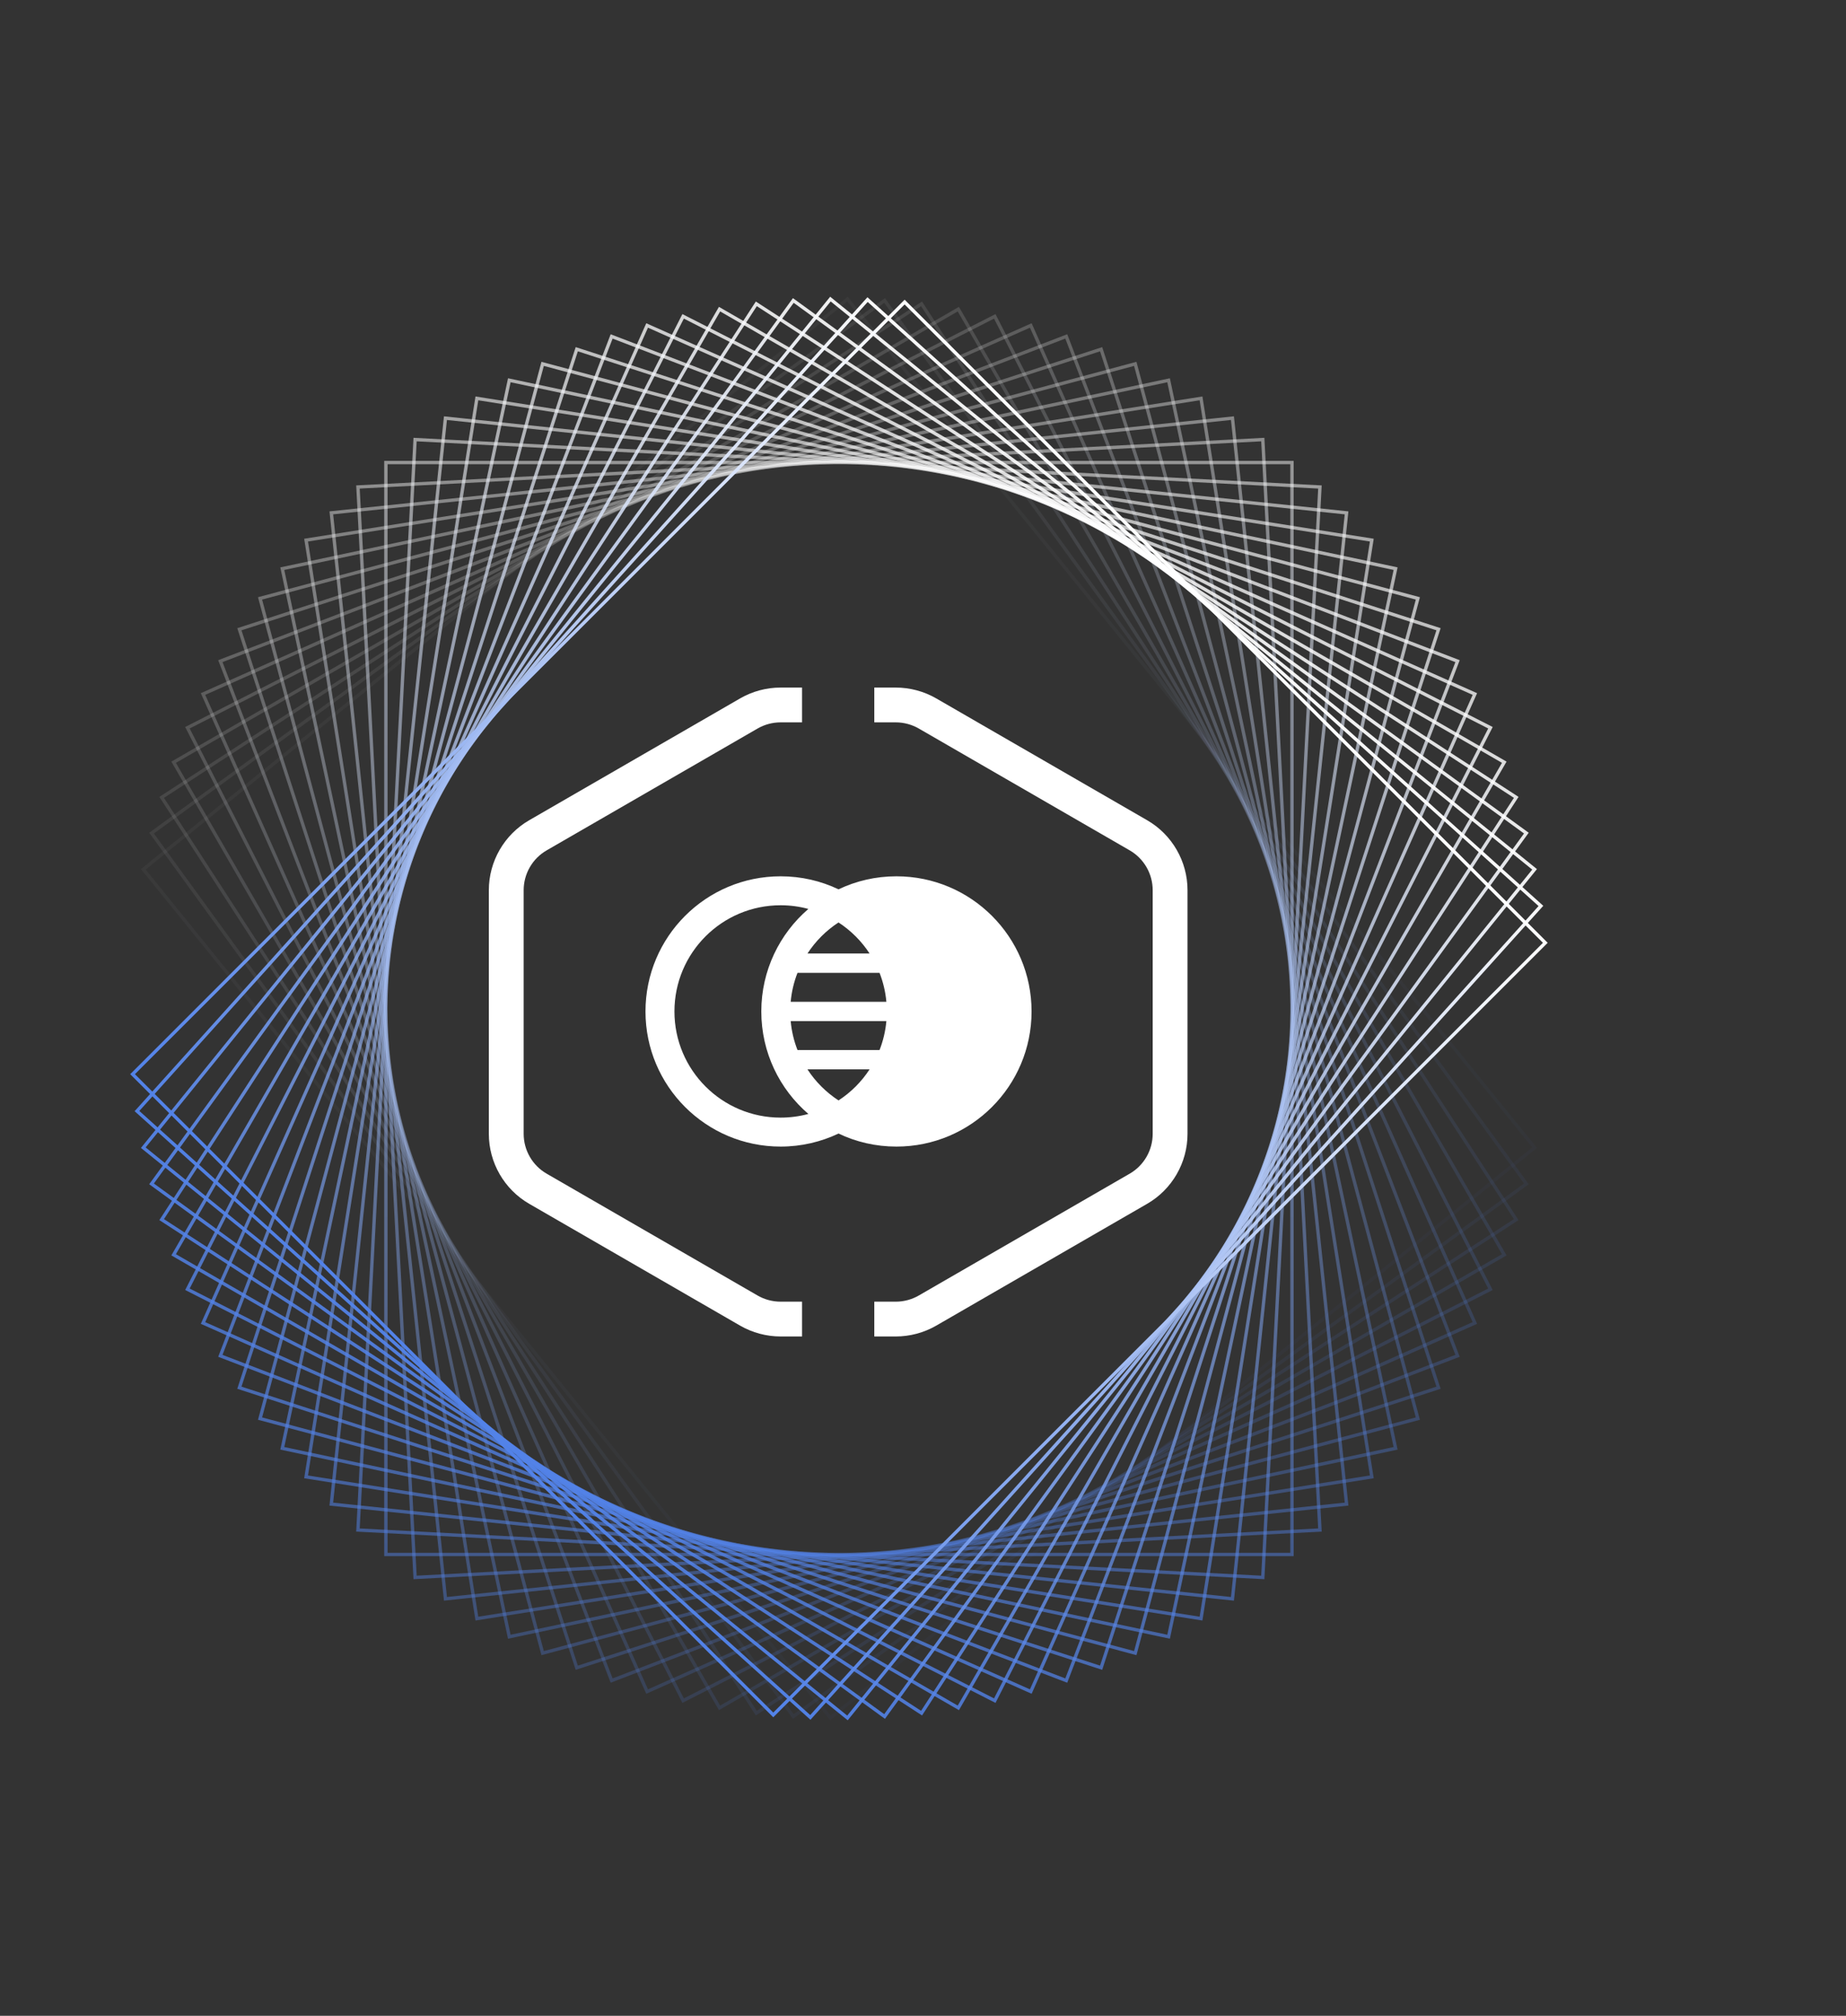 <svg width="827" height="903" viewBox="0 0 827 903" fill="none" xmlns="http://www.w3.org/2000/svg">
<rect x="0" y="0" width="827" height="903" fill="#333333" stroke="none"/>
<rect opacity="0.034" x="64.205" y="389.419" width="405.923" height="489.141" transform="rotate(-39 64.205 389.419)" stroke="url(#paint0_linear_816_3786)" stroke-width="1.5"/>
<rect opacity="0.069" x="67.895" y="373.201" width="405.923" height="489.141" transform="rotate(-36 67.895 373.201)" stroke="url(#paint1_linear_816_3786)" stroke-width="1.5"/>
<rect opacity="0.103" x="72.422" y="357.193" width="405.923" height="489.141" transform="rotate(-33 72.422 357.193)" stroke="url(#paint2_linear_816_3786)" stroke-width="1.5"/>
<rect opacity="0.138" x="77.786" y="341.446" width="405.923" height="489.141" transform="rotate(-30 77.786 341.446)" stroke="url(#paint3_linear_816_3786)" stroke-width="1.5"/>
<rect opacity="0.172" x="83.97" y="325.996" width="405.923" height="489.141" transform="rotate(-27 83.97 325.996)" stroke="url(#paint4_linear_816_3786)" stroke-width="1.5"/>
<rect opacity="0.207" x="90.953" y="310.892" width="405.923" height="489.141" transform="rotate(-24 90.953 310.892)" stroke="url(#paint5_linear_816_3786)" stroke-width="1.5"/>
<rect opacity="0.241" x="98.721" y="296.166" width="405.923" height="489.141" transform="rotate(-21 98.721 296.166)" stroke="url(#paint6_linear_816_3786)" stroke-width="1.5"/>
<rect opacity="0.276" x="107.242" y="281.88" width="405.923" height="489.141" transform="rotate(-18 107.242 281.88)" stroke="url(#paint7_linear_816_3786)" stroke-width="1.5"/>
<rect opacity="0.31" x="116.501" y="268.058" width="405.923" height="489.141" transform="rotate(-15 116.501 268.058)" stroke="url(#paint8_linear_816_3786)" stroke-width="1.5"/>
<rect opacity="0.345" x="126.468" y="254.74" width="405.923" height="489.141" transform="rotate(-12 126.468 254.74)" stroke="url(#paint9_linear_816_3786)" stroke-width="1.5"/>
<rect opacity="0.379" x="137.124" y="241.955" width="405.923" height="489.141" transform="rotate(-9 137.124 241.955)" stroke="url(#paint10_linear_816_3786)" stroke-width="1.5"/>
<rect opacity="0.414" x="148.434" y="229.742" width="405.923" height="489.141" transform="rotate(-6 148.434 229.742)" stroke="url(#paint11_linear_816_3786)" stroke-width="1.5"/>
<rect opacity="0.448" x="160.36" y="218.153" width="405.923" height="489.141" transform="rotate(-3 160.36 218.153)" stroke="url(#paint12_linear_816_3786)" stroke-width="1.5"/>
<rect opacity="0.483" x="172.881" y="207.201" width="405.923" height="489.141" stroke="url(#paint13_linear_816_3786)" stroke-width="1.5"/>
<rect opacity="0.517" x="185.958" y="196.911" width="405.923" height="489.141" transform="rotate(3 185.958 196.911)" stroke="url(#paint14_linear_816_3786)" stroke-width="1.5"/>
<rect opacity="0.552" x="199.558" y="187.318" width="405.923" height="489.141" transform="rotate(6 199.558 187.318)" stroke="url(#paint15_linear_816_3786)" stroke-width="1.5"/>
<rect opacity="0.586" x="213.643" y="178.454" width="405.923" height="489.141" transform="rotate(9 213.643 178.454)" stroke="url(#paint16_linear_816_3786)" stroke-width="1.5"/>
<rect opacity="0.621" x="228.169" y="170.335" width="405.923" height="489.141" transform="rotate(12 228.169 170.335)" stroke="url(#paint17_linear_816_3786)" stroke-width="1.5"/>
<rect opacity="0.655" x="243.103" y="162.997" width="405.923" height="489.141" transform="rotate(15 243.103 162.997)" stroke="url(#paint18_linear_816_3786)" stroke-width="1.5"/>
<rect opacity="0.69" x="258.396" y="156.435" width="405.923" height="489.141" transform="rotate(18 258.396 156.435)" stroke="url(#paint19_linear_816_3786)" stroke-width="1.5"/>
<rect opacity="0.724" x="274.011" y="150.705" width="405.923" height="489.141" transform="rotate(21 274.011 150.705)" stroke="url(#paint20_linear_816_3786)" stroke-width="1.5"/>
<rect opacity="0.759" x="289.907" y="145.791" width="405.923" height="489.141" transform="rotate(24 289.907 145.791)" stroke="url(#paint21_linear_816_3786)" stroke-width="1.5"/>
<rect opacity="0.793" x="306.039" y="141.708" width="405.923" height="489.141" transform="rotate(27 306.039 141.708)" stroke="url(#paint22_linear_816_3786)" stroke-width="1.5"/>
<rect opacity="0.828" x="322.359" y="138.482" width="405.923" height="489.141" transform="rotate(30 322.359 138.482)" stroke="url(#paint23_linear_816_3786)" stroke-width="1.5"/>
<rect opacity="0.862" x="338.83" y="136.106" width="405.923" height="489.141" transform="rotate(33 338.83 136.106)" stroke="url(#paint24_linear_816_3786)" stroke-width="1.5"/>
<rect opacity="0.897" x="355.402" y="134.602" width="405.923" height="489.141" transform="rotate(36 355.402 134.602)" stroke="url(#paint25_linear_816_3786)" stroke-width="1.5"/>
<rect opacity="0.931" x="372.025" y="133.977" width="405.923" height="489.141" transform="rotate(39 372.025 133.977)" stroke="url(#paint26_linear_816_3786)" stroke-width="1.5"/>
<rect opacity="0.966" x="388.665" y="134.208" width="405.923" height="489.141" transform="rotate(42 388.665 134.208)" stroke="url(#paint27_linear_816_3786)" stroke-width="1.5"/>
<rect x="405.266" y="135.313" width="405.923" height="489.141" transform="rotate(45 405.266 135.313)" stroke="url(#paint28_linear_816_3786)" stroke-width="1.5"/>
<path d="M331.605 593.848L237.095 539.26C225.933 532.832 219 520.83 219 507.932V398.751C219 385.856 225.933 373.853 237.093 367.428L237.095 367.425L331.607 312.837C337.098 309.674 343.353 308.003 349.694 308.003H359.32V323.589H349.703C346.094 323.589 342.537 324.54 339.409 326.34L244.895 380.931C238.547 384.586 234.602 391.415 234.602 398.751V507.932C234.602 515.269 238.547 522.1 244.897 525.755L339.409 580.345C342.535 582.145 346.092 583.096 349.701 583.096H359.32V598.683H349.694C343.353 598.68 337.098 597.009 331.605 593.848Z" fill="white"/>
<path d="M419.397 593.848L513.907 539.26C525.069 532.832 532.002 520.83 532.002 507.932V398.751C532.002 385.856 525.069 373.853 513.909 367.428L513.907 367.425L419.395 312.837C413.904 309.674 407.649 308.003 401.308 308.003H391.682V323.589H401.299C404.908 323.589 408.465 324.54 411.593 326.34L506.107 380.931C512.455 384.586 516.4 391.415 516.4 398.751V507.932C516.4 515.269 512.455 522.1 506.105 525.755L411.593 580.345C408.467 582.145 404.91 583.096 401.301 583.096H391.682V598.683H401.308C407.649 598.68 413.904 597.009 419.397 593.848Z" fill="white"/>
<path d="M362.143 499C349.224 487.893 341.063 471.434 341.063 453.084C341.063 434.734 349.251 418.275 362.143 407.168C358.17 406.087 354.008 405.519 349.711 405.519C323.442 405.519 302.146 426.815 302.146 453.084C302.146 479.353 323.442 500.649 349.711 500.649C354.008 500.649 358.197 500.081 362.143 499ZM357.278 470.38H394.033C395.627 466.299 396.681 461.948 397.086 457.408H354.224C354.629 461.948 355.683 466.299 357.278 470.38ZM361.737 479.028C365.359 484.596 370.115 489.325 375.655 492.946C381.223 489.325 385.952 484.569 389.573 479.028H361.71H361.737ZM357.278 435.788C355.683 439.868 354.629 444.22 354.224 448.76H397.086C396.681 444.22 395.627 439.868 394.033 435.788H357.278ZM389.573 427.139C385.952 421.572 381.196 416.843 375.655 413.221C370.088 416.843 365.359 421.599 361.737 427.139H389.6H389.573ZM375.655 507.783C367.791 511.513 359.008 513.621 349.711 513.621C316.28 513.621 289.174 486.514 289.174 453.084C289.174 419.653 316.28 392.547 349.711 392.547C359.008 392.547 367.791 394.628 375.655 398.384C383.52 394.628 392.303 392.547 401.6 392.547C435.03 392.547 462.137 419.653 462.137 453.084C462.137 486.514 435.03 513.621 401.6 513.621C392.303 513.621 383.52 511.54 375.655 507.783Z" fill="white"/>
<defs>
<linearGradient id="paint0_linear_816_3786" x1="266.862" y1="389.309" x2="266.862" y2="879.949" gradientUnits="userSpaceOnUse">
<stop stop-color="white"/>
<stop offset="1" stop-color="#5282E8"/>
</linearGradient>
<linearGradient id="paint1_linear_816_3786" x1="270.559" y1="373.035" x2="270.559" y2="863.676" gradientUnits="userSpaceOnUse">
<stop stop-color="white"/>
<stop offset="1" stop-color="#5282E8"/>
</linearGradient>
<linearGradient id="paint2_linear_816_3786" x1="275.096" y1="356.973" x2="275.096" y2="847.613" gradientUnits="userSpaceOnUse">
<stop stop-color="white"/>
<stop offset="1" stop-color="#5282E8"/>
</linearGradient>
<linearGradient id="paint3_linear_816_3786" x1="280.473" y1="341.172" x2="280.473" y2="831.813" gradientUnits="userSpaceOnUse">
<stop stop-color="white"/>
<stop offset="1" stop-color="#5282E8"/>
</linearGradient>
<linearGradient id="paint4_linear_816_3786" x1="286.672" y1="325.668" x2="286.672" y2="816.309" gradientUnits="userSpaceOnUse">
<stop stop-color="white"/>
<stop offset="1" stop-color="#5282E8"/>
</linearGradient>
<linearGradient id="paint5_linear_816_3786" x1="293.674" y1="310.512" x2="293.674" y2="801.153" gradientUnits="userSpaceOnUse">
<stop stop-color="white"/>
<stop offset="1" stop-color="#5282E8"/>
</linearGradient>
<linearGradient id="paint6_linear_816_3786" x1="301.463" y1="295.734" x2="301.463" y2="786.375" gradientUnits="userSpaceOnUse">
<stop stop-color="white"/>
<stop offset="1" stop-color="#5282E8"/>
</linearGradient>
<linearGradient id="paint7_linear_816_3786" x1="310.008" y1="281.398" x2="310.008" y2="772.039" gradientUnits="userSpaceOnUse">
<stop stop-color="white"/>
<stop offset="1" stop-color="#5282E8"/>
</linearGradient>
<linearGradient id="paint8_linear_816_3786" x1="319.293" y1="267.527" x2="319.293" y2="758.168" gradientUnits="userSpaceOnUse">
<stop stop-color="white"/>
<stop offset="1" stop-color="#5282E8"/>
</linearGradient>
<linearGradient id="paint9_linear_816_3786" x1="329.289" y1="254.162" x2="329.289" y2="744.803" gradientUnits="userSpaceOnUse">
<stop stop-color="white"/>
<stop offset="1" stop-color="#5282E8"/>
</linearGradient>
<linearGradient id="paint10_linear_816_3786" x1="339.977" y1="241.332" x2="339.977" y2="731.973" gradientUnits="userSpaceOnUse">
<stop stop-color="white"/>
<stop offset="1" stop-color="#5282E8"/>
</linearGradient>
<linearGradient id="paint11_linear_816_3786" x1="351.321" y1="229.074" x2="351.321" y2="719.715" gradientUnits="userSpaceOnUse">
<stop stop-color="white"/>
<stop offset="1" stop-color="#5282E8"/>
</linearGradient>
<linearGradient id="paint12_linear_816_3786" x1="363.284" y1="217.443" x2="363.284" y2="708.084" gradientUnits="userSpaceOnUse">
<stop stop-color="white"/>
<stop offset="1" stop-color="#5282E8"/>
</linearGradient>
<linearGradient id="paint13_linear_816_3786" x1="375.842" y1="206.451" x2="375.842" y2="697.092" gradientUnits="userSpaceOnUse">
<stop stop-color="white"/>
<stop offset="1" stop-color="#5282E8"/>
</linearGradient>
<linearGradient id="paint14_linear_816_3786" x1="388.959" y1="196.123" x2="388.959" y2="686.764" gradientUnits="userSpaceOnUse">
<stop stop-color="white"/>
<stop offset="1" stop-color="#5282E8"/>
</linearGradient>
<linearGradient id="paint15_linear_816_3786" x1="402.602" y1="186.494" x2="402.602" y2="677.135" gradientUnits="userSpaceOnUse">
<stop stop-color="white"/>
<stop offset="1" stop-color="#5282E8"/>
</linearGradient>
<linearGradient id="paint16_linear_816_3786" x1="416.731" y1="177.596" x2="416.731" y2="668.237" gradientUnits="userSpaceOnUse">
<stop stop-color="white"/>
<stop offset="1" stop-color="#5282E8"/>
</linearGradient>
<linearGradient id="paint17_linear_816_3786" x1="431.303" y1="169.445" x2="431.303" y2="660.086" gradientUnits="userSpaceOnUse">
<stop stop-color="white"/>
<stop offset="1" stop-color="#5282E8"/>
</linearGradient>
<linearGradient id="paint18_linear_816_3786" x1="446.284" y1="162.078" x2="446.284" y2="652.719" gradientUnits="userSpaceOnUse">
<stop stop-color="white"/>
<stop offset="1" stop-color="#5282E8"/>
</linearGradient>
<linearGradient id="paint19_linear_816_3786" x1="461.625" y1="155.49" x2="461.625" y2="646.131" gradientUnits="userSpaceOnUse">
<stop stop-color="white"/>
<stop offset="1" stop-color="#5282E8"/>
</linearGradient>
<linearGradient id="paint20_linear_816_3786" x1="477.291" y1="149.736" x2="477.291" y2="640.377" gradientUnits="userSpaceOnUse">
<stop stop-color="white"/>
<stop offset="1" stop-color="#5282E8"/>
</linearGradient>
<linearGradient id="paint21_linear_816_3786" x1="493.239" y1="144.801" x2="493.239" y2="635.442" gradientUnits="userSpaceOnUse">
<stop stop-color="white"/>
<stop offset="1" stop-color="#5282E8"/>
</linearGradient>
<linearGradient id="paint22_linear_816_3786" x1="509.422" y1="140.699" x2="509.422" y2="631.34" gradientUnits="userSpaceOnUse">
<stop stop-color="white"/>
<stop offset="1" stop-color="#5282E8"/>
</linearGradient>
<linearGradient id="paint23_linear_816_3786" x1="525.795" y1="137.457" x2="525.795" y2="628.098" gradientUnits="userSpaceOnUse">
<stop stop-color="white"/>
<stop offset="1" stop-color="#5282E8"/>
</linearGradient>
<linearGradient id="paint24_linear_816_3786" x1="542.321" y1="135.068" x2="542.321" y2="625.709" gradientUnits="userSpaceOnUse">
<stop stop-color="white"/>
<stop offset="1" stop-color="#5282E8"/>
</linearGradient>
<linearGradient id="paint25_linear_816_3786" x1="558.948" y1="133.555" x2="558.948" y2="624.196" gradientUnits="userSpaceOnUse">
<stop stop-color="white"/>
<stop offset="1" stop-color="#5282E8"/>
</linearGradient>
<linearGradient id="paint26_linear_816_3786" x1="575.625" y1="132.922" x2="575.625" y2="623.563" gradientUnits="userSpaceOnUse">
<stop stop-color="white"/>
<stop offset="1" stop-color="#5282E8"/>
</linearGradient>
<linearGradient id="paint27_linear_816_3786" x1="592.321" y1="133.148" x2="592.321" y2="623.789" gradientUnits="userSpaceOnUse">
<stop stop-color="white"/>
<stop offset="1" stop-color="#5282E8"/>
</linearGradient>
<linearGradient id="paint28_linear_816_3786" x1="608.977" y1="134.252" x2="608.977" y2="624.893" gradientUnits="userSpaceOnUse">
<stop stop-color="white"/>
<stop offset="1" stop-color="#5282E8"/>
</linearGradient>
</defs>
</svg>
